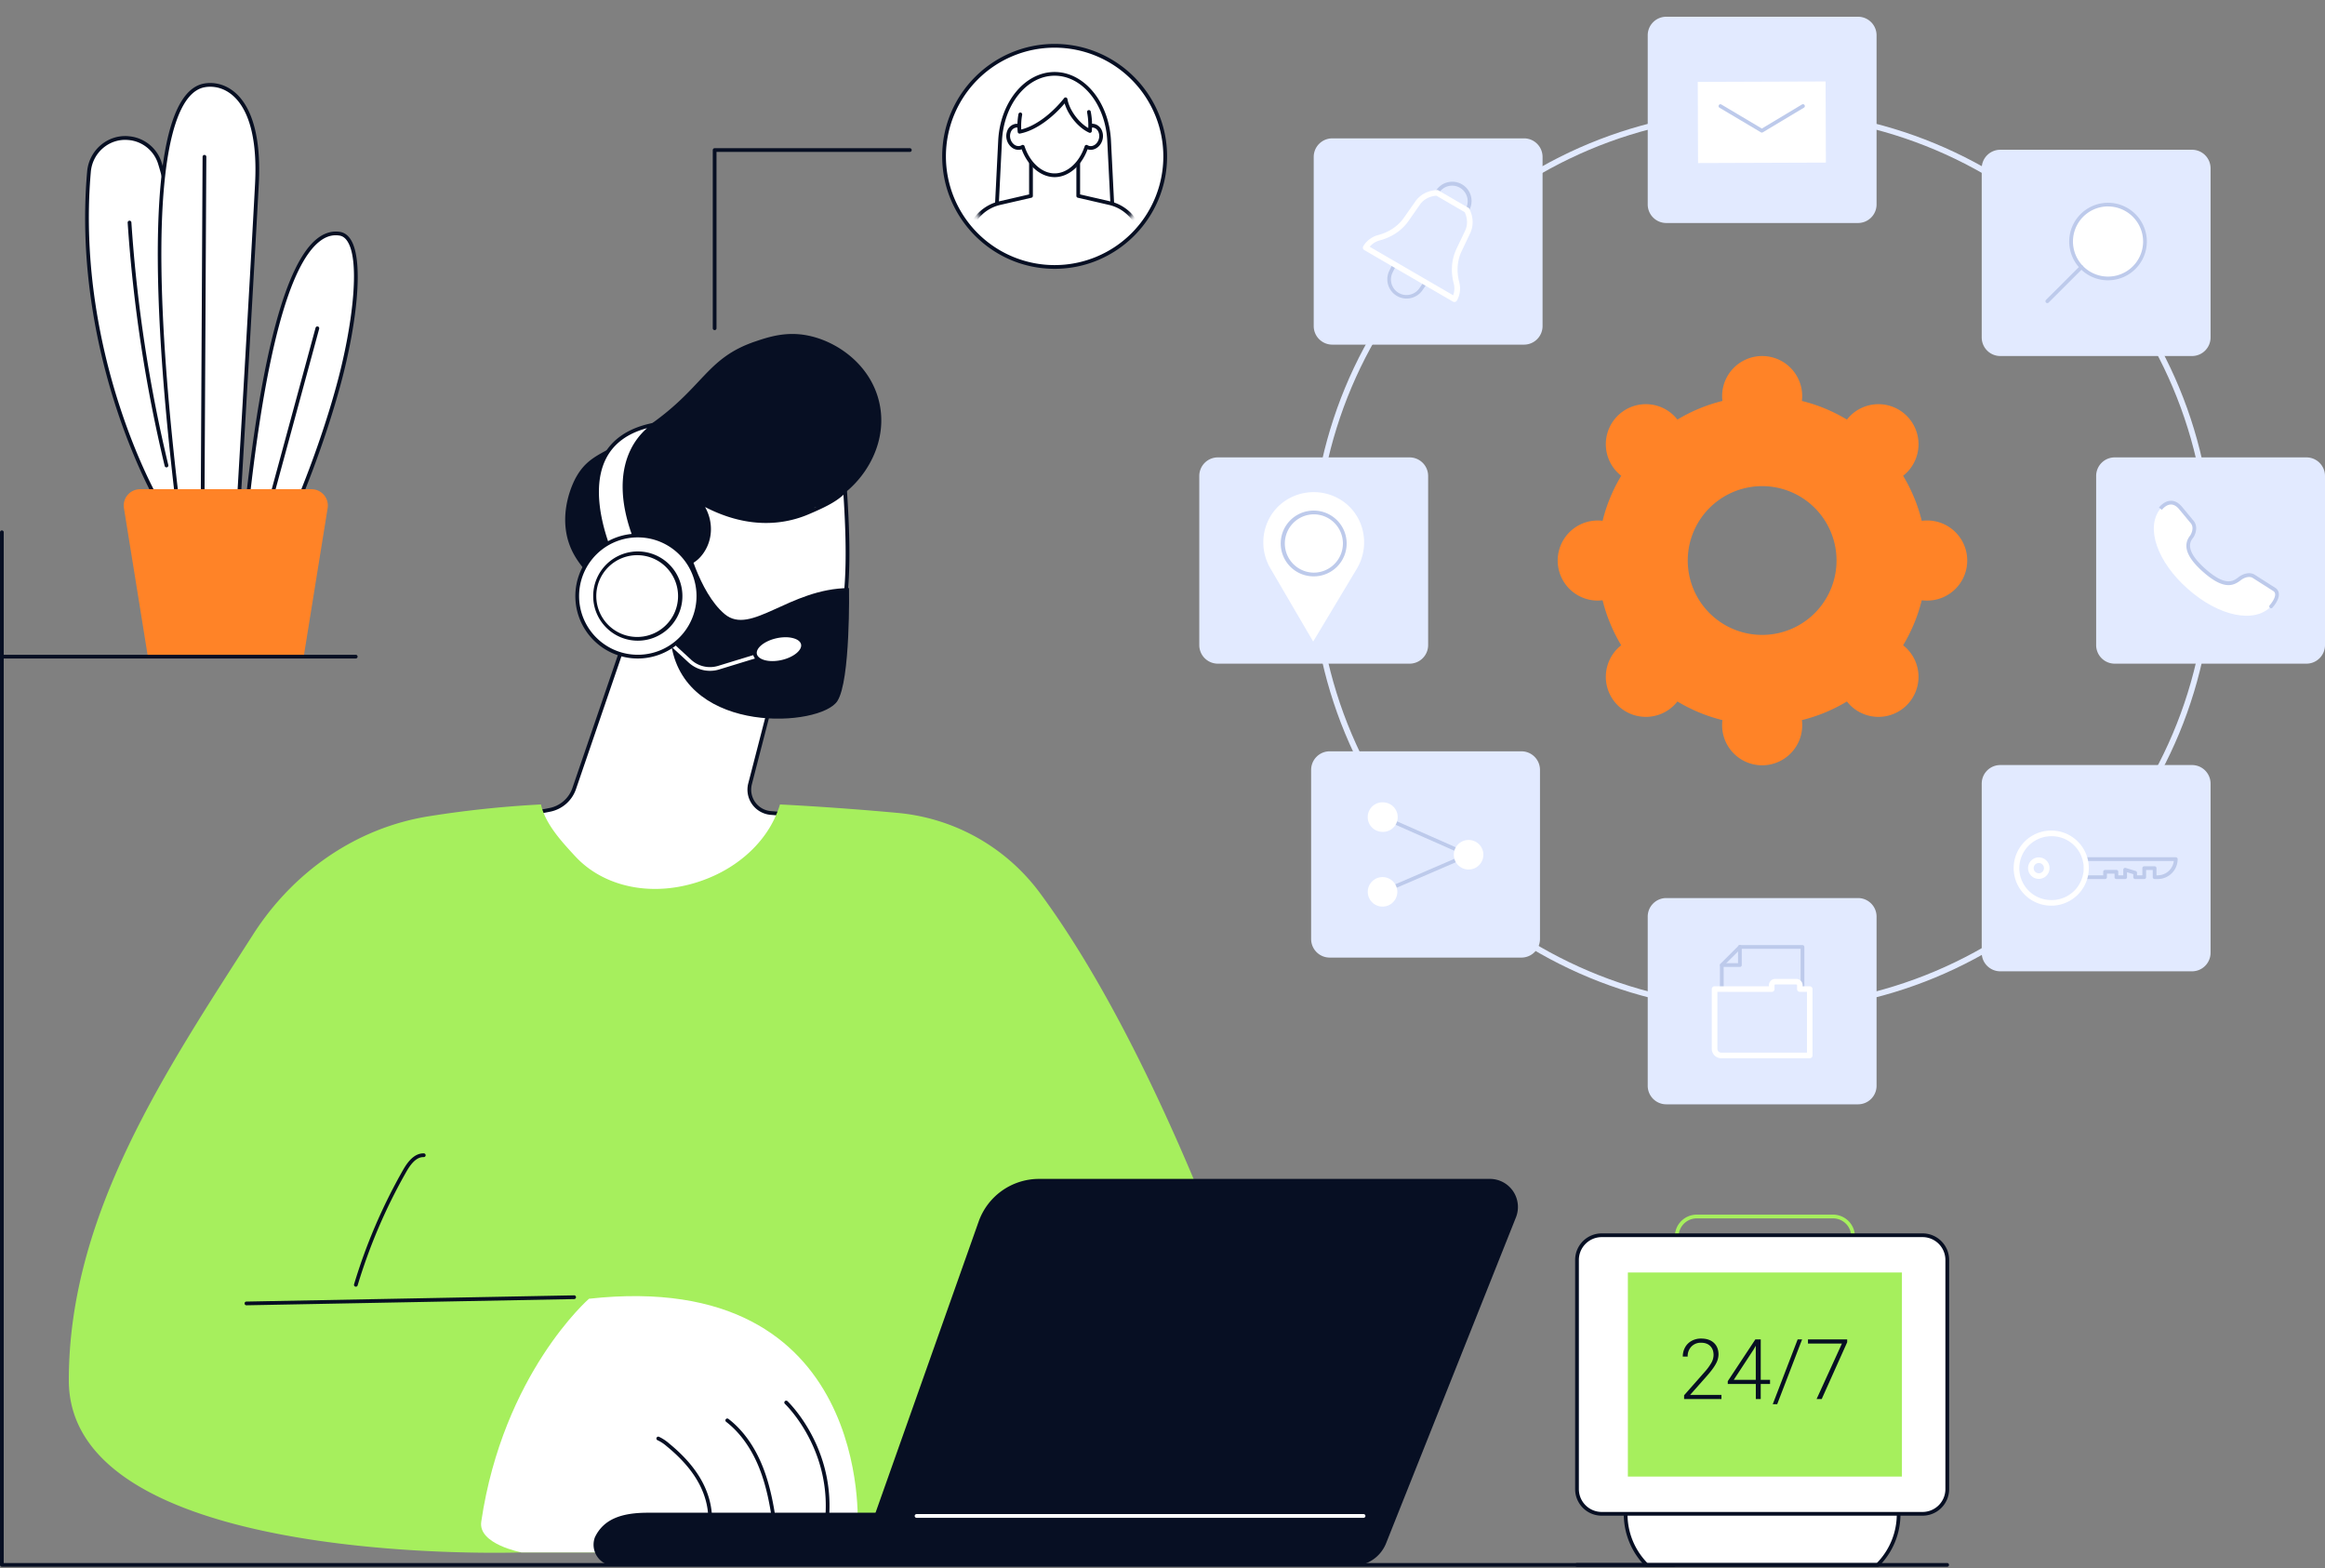 <svg width="470" height="317" fill="none" xmlns="http://www.w3.org/2000/svg"><rect width="100%" height="100%" fill="#808080" stroke="none"/><path d="M389.463 105.213a8.245 8.245 0 0 0-.981.065 33.047 33.047 0 0 0-3.767-9.103c.26-.201.508-.418.741-.65a8.094 8.094 0 0 0-5.724-13.82 8.095 8.095 0 0 0-5.725 2.371 8.065 8.065 0 0 0-.649.742 33.04 33.04 0 0 0-9.104-3.767 8.092 8.092 0 0 0-13.581-6.877 8.098 8.098 0 0 0-2.546 5.896c.003.328.024.655.065.98a33.053 33.053 0 0 0-9.104 3.768 7.917 7.917 0 0 0-.649-.742 8.094 8.094 0 0 0-13.82 5.725c0 2.147.853 4.206 2.371 5.725.234.23.481.447.741.649a33 33 0 0 0-3.767 9.103 8.088 8.088 0 0 0-6.16 1.813 8.1 8.1 0 0 0-2.434 8.974 8.088 8.088 0 0 0 4.401 4.677 8.095 8.095 0 0 0 3.211.664 8.72 8.72 0 0 0 .982-.065 32.998 32.998 0 0 0 3.767 9.103c-.26.202-.507.418-.741.649a8.102 8.102 0 0 0-1.755 8.823 8.091 8.091 0 0 0 7.48 4.998 8.092 8.092 0 0 0 5.724-2.371c.231-.234.448-.482.649-.741a33.045 33.045 0 0 0 9.104 3.766 8.107 8.107 0 0 0 .583 4.212 8.093 8.093 0 0 0 11.119 4.042 8.1 8.1 0 0 0 4.109-4.97 8.096 8.096 0 0 0 .251-3.284 33.033 33.033 0 0 0 9.104-3.766c.201.259.418.507.649.741a8.091 8.091 0 0 0 5.725 2.371 8.092 8.092 0 0 0 7.479-4.998 8.093 8.093 0 0 0-1.755-8.823 8.022 8.022 0 0 0-.741-.649 32.998 32.998 0 0 0 3.767-9.103c.325.04.653.062.981.065a8.083 8.083 0 0 0 5.801-2.33 8.1 8.1 0 0 0 1.786-8.892 8.08 8.08 0 0 0-1.786-2.641 8.11 8.11 0 0 0-5.801-2.33Zm-33.244 23.132a15.03 15.03 0 0 1-13.893-9.28 15.037 15.037 0 1 1 13.893 9.28Z" fill="#FF8327"/><path d="M356.219 204.526c-24.365 0-47.273-9.489-64.501-26.71s-26.71-40.134-26.71-64.5c0-24.367 9.489-47.271 26.71-64.5 17.222-17.227 40.136-26.71 64.501-26.71 24.364 0 47.27 9.488 64.498 26.71 17.229 17.224 26.711 40.135 26.711 64.5 0 24.364-9.489 47.272-26.711 64.5-17.221 17.228-40.134 26.71-64.498 26.71Zm0-181.302c-49.673 0-90.085 40.409-90.085 90.085 0 49.676 40.408 90.084 90.085 90.084 49.676 0 90.084-40.412 90.084-90.088 0-49.676-40.413-90.08-90.084-90.08Z" fill="#E2EAFF"/><path d="M466.247 92.46h-38.756a3.753 3.753 0 0 0-3.753 3.754v34.191a3.753 3.753 0 0 0 3.753 3.753h38.756a3.753 3.753 0 0 0 3.753-3.753v-34.19a3.754 3.754 0 0 0-3.753-3.754Z" fill="#E2EAFF"/><path d="m459.771 119.173-4.231-2.695c-.566-.343-1.662-.36-2.809.513-1.077.826-2.813 2.127-7.118-1.672-4.304-3.8-3.404-5.8-2.555-6.861.129-.159 1.028-1.682.16-2.858l-2.497-2.998c-2.054-2.299-3.897.096-4.005.231-3.039 3.794-.684 10.717 5.589 16.249 6.274 5.532 13.425 7.001 16.797 3.498.126-.123 2.128-2.39.669-3.407Z" fill="#fff"/><path d="M459.11 122.959a.385.385 0 0 1-.345-.23.378.378 0 0 1 .073-.409c.233-.245 1.163-1.412 1.08-2.243a.777.777 0 0 0-.363-.596l-4.218-2.683c-.461-.279-1.408-.245-2.377.5-1.471 1.127-3.394 2.021-7.597-1.688-3.354-2.96-4.205-5.375-2.599-7.38.008-.012.902-1.38.151-2.397l-2.478-2.989c-.514-.579-1.06-.87-1.615-.856-.895.025-1.601.828-1.797 1.073l-.596-.462c.251-.317 1.152-1.33 2.373-1.37.782-.031 1.525.355 2.207 1.118l2.5 3.016c1 1.354.068 3.056-.156 3.335-.529.663-1.937 2.419 2.51 6.335 4.09 3.609 5.623 2.433 6.638 1.654 1.257-.962 2.529-.966 3.233-.541l4.241 2.698a1.538 1.538 0 0 1 .695 1.151c.13 1.32-1.274 2.823-1.289 2.837a.378.378 0 0 1-.271.127Z" fill="#BDCAEB"/><path d="M375.596 3.382H336.84a3.753 3.753 0 0 0-3.753 3.753v34.191a3.753 3.753 0 0 0 3.753 3.753h38.756a3.753 3.753 0 0 0 3.753-3.753V7.135a3.753 3.753 0 0 0-3.753-3.753Z" fill="#E2EAFF"/><path d="m343.26 32.958 25.841-.09-.058-16.4-25.84.09.057 16.4Z" fill="#fff"/><path d="M356.157 26.8a.362.362 0 0 1-.191-.053l-8.373-4.974a.379.379 0 0 1 .099-.69c.097-.025.2-.01.286.041l8.179 4.86 8.109-4.86a.383.383 0 0 1 .428.013.379.379 0 0 1-.039.636l-8.302 4.974a.379.379 0 0 1-.196.053Z" fill="#BDCAEB"/><path d="M284.945 92.46h-38.756a3.753 3.753 0 0 0-3.753 3.754v34.191a3.753 3.753 0 0 0 3.753 3.753h38.756a3.753 3.753 0 0 0 3.753-3.753v-34.19a3.753 3.753 0 0 0-3.753-3.754Z" fill="#E2EAFF"/><path d="m265.459 129.688-8.654-14.806c-2.656-4.544-1.515-10.427 2.767-13.49a10.365 10.365 0 0 1 12.085.066c4.248 3.112 5.323 9.007 2.618 13.527l-8.816 14.703Z" fill="#fff"/><path d="M265.563 116.51h-.038a6.648 6.648 0 0 1-4.668-11.36 6.647 6.647 0 0 1 4.706-1.933h.036a6.646 6.646 0 0 1-.036 13.293Zm0-12.538a5.892 5.892 0 0 0-.033 11.783h.033a5.896 5.896 0 0 0 5.908-5.875 5.893 5.893 0 0 0-5.876-5.908h-.032Z" fill="#BDCAEB"/><path d="M443.115 30.272h-38.756a3.753 3.753 0 0 0-3.753 3.753v34.191a3.753 3.753 0 0 0 3.753 3.753h38.756a3.753 3.753 0 0 0 3.753-3.753v-34.19a3.753 3.753 0 0 0-3.753-3.754Z" fill="#E2EAFF"/><path d="M426.13 56.287a7.468 7.468 0 0 0 7.468-7.468 7.469 7.469 0 1 0-7.468 7.469Z" fill="#fff"/><path d="M426.13 56.664a7.844 7.844 0 0 1-7.244-4.85 7.86 7.86 0 0 1-.443-4.534 7.85 7.85 0 0 1 15.543 1.538 7.86 7.86 0 0 1-7.856 7.846Zm0-14.938a7.093 7.093 0 0 0-1.372 14.049 7.09 7.09 0 0 0 8.472-6.956 7.101 7.101 0 0 0-7.1-7.084v-.008Z" fill="#BDCAEB"/><path d="M413.867 61.268a.383.383 0 0 1-.349-.233.38.38 0 0 1 .082-.412l6.887-6.876a.38.38 0 0 1 .422-.1.374.374 0 0 1 .212.211.384.384 0 0 1-.1.422l-6.887 6.877a.378.378 0 0 1-.267.111Z" fill="#BDCAEB"/><path d="M308.077 27.97h-38.756a3.753 3.753 0 0 0-3.753 3.752v34.191a3.753 3.753 0 0 0 3.753 3.754h38.756a3.753 3.753 0 0 0 3.753-3.754v-34.19a3.753 3.753 0 0 0-3.753-3.754Z" fill="#E2EAFF"/><path d="M284.341 60.352a3.892 3.892 0 0 1-3.312-1.847 3.896 3.896 0 0 1-.171-3.79l.7-1.432a.39.39 0 0 1 .23-.195.372.372 0 0 1 .3.034l6.278 3.652a.381.381 0 0 1 .115.54l-.904 1.318a3.904 3.904 0 0 1-3.236 1.72Zm-2.283-6.374-.524 1.072a3.144 3.144 0 0 0 1.212 4.164 3.146 3.146 0 0 0 4.22-1.005l.684-.987-5.592-3.244ZM296.521 42.86a.385.385 0 0 1-.19-.051l-6.015-3.498a.38.38 0 0 1-.157-.475l.118-.275a.467.467 0 0 1 .034-.062 3.9 3.9 0 0 1 6.731 3.921.696.696 0 0 1-.039.062l-.182.236a.376.376 0 0 1-.3.142Zm-5.523-4.027 5.414 3.149a3.15 3.15 0 0 0-1.282-4.025 3.147 3.147 0 0 0-4.132.876Z" fill="#BDCAEB"/><path d="M294.001 61.052a.565.565 0 0 1-.284-.077L275.79 50.551a.55.55 0 0 1-.264-.342.571.571 0 0 1 .058-.43 4.966 4.966 0 0 1 3.031-2.265c2.21-.6 4.005-1.81 5.19-3.502l2.304-3.284c.949-1.383 2.545-2.225 4.377-2.31a.59.59 0 0 1 .31.078l6.015 3.496a.564.564 0 0 1 .22.233c.833 1.632.886 3.435.148 4.947l-1.712 3.614c-.887 1.863-1.057 4.018-.487 6.234a4.955 4.955 0 0 1-.476 3.75.565.565 0 0 1-.503.282ZM276.887 49.88l16.871 9.81c.285-.765.324-1.6.111-2.387-.635-2.476-.442-4.897.562-7.005l1.724-3.618c.56-1.149.534-2.522-.067-3.794l-5.719-3.325c-1.404.106-2.613.76-3.333 1.811l-2.296 3.288c-1.338 1.912-3.351 3.275-5.822 3.938a3.93 3.93 0 0 0-2.031 1.282Z" fill="#fff"/><path d="M375.596 181.54H336.84a3.753 3.753 0 0 0-3.753 3.753v34.191a3.754 3.754 0 0 0 3.753 3.754h38.756a3.754 3.754 0 0 0 3.753-3.754v-34.191a3.753 3.753 0 0 0-3.753-3.753Z" fill="#E2EAFF"/><path d="M364.372 200.313a.377.377 0 0 1-.376-.377v-8.138h-12.111l-3.443 3.44v4.705a.377.377 0 0 1-.636.251.377.377 0 0 1-.119-.251v-4.854a.378.378 0 0 1 .11-.267l3.665-3.661a.378.378 0 0 1 .268-.111h12.642a.378.378 0 0 1 .379.378v8.515a.38.38 0 0 1-.379.37Z" fill="#BDCAEB"/><path d="M351.73 195.459h-3.666a.376.376 0 0 1-.251-.12.375.375 0 0 1 0-.516.376.376 0 0 1 .251-.12h3.28v-3.282a.375.375 0 0 1 .022-.152.366.366 0 0 1 .205-.22.376.376 0 0 1 .507.22c.018.049.025.1.022.152v3.661a.376.376 0 0 1-.37.377Z" fill="#BDCAEB"/><path d="M365.836 213.923h-17.887a1.914 1.914 0 0 1-1.914-1.913v-12.067a.564.564 0 0 1 .566-.567h10.982v-.211a1.287 1.287 0 0 1 1.283-1.282h4.251c.34.001.666.136.907.376.24.241.375.567.376.906v.211h1.436a.567.567 0 0 1 .565.567v13.42a.566.566 0 0 1-.565.56Zm-18.663-13.422v11.509a.78.78 0 0 0 .781.78h17.321v-12.289h-1.432a.565.565 0 0 1-.566-.565v-.777a.155.155 0 0 0-.045-.106.149.149 0 0 0-.106-.043h-4.252a.148.148 0 0 0-.105.043.147.147 0 0 0-.045.106v.784a.567.567 0 0 1-.567.565l-10.984-.007Z" fill="#fff"/><path d="M443.115 154.652h-38.756a3.753 3.753 0 0 0-3.753 3.753v34.191a3.753 3.753 0 0 0 3.753 3.753h38.756a3.753 3.753 0 0 0 3.753-3.753v-34.191a3.753 3.753 0 0 0-3.753-3.753Z" fill="#E2EAFF"/><path d="M421.445 177.7a.381.381 0 0 1-.373-.347.377.377 0 0 1 .031-.182s.209-.514.209-1.675a6.305 6.305 0 0 0-.221-1.712.386.386 0 0 1 .053-.338.378.378 0 0 1 .305-.155h18.391c.1 0 .195.039.267.109a.376.376 0 0 1 .109.267 4.03 4.03 0 0 1-4.03 4.029h-.627a.38.38 0 0 1-.267-.109.388.388 0 0 1-.111-.267v-1.449h-1.343v1.447a.378.378 0 0 1-.11.267.374.374 0 0 1-.268.111h-1.839a.38.38 0 0 1-.377-.376v-.613l-1.263-.384v.997a.378.378 0 0 1-.379.378h-1.768a.379.379 0 0 1-.377-.378v-.714h-1.541v.715c0 .1-.041.196-.111.267a.381.381 0 0 1-.267.11l-4.093.002Zm.482-3.651c.091.477.137.962.137 1.447a7.57 7.57 0 0 1-.124 1.449h3.226v-.714a.378.378 0 0 1 .377-.379h2.287a.379.379 0 0 1 .379.379v.714h1.013v-1.13a.375.375 0 0 1 .488-.362l2.019.615a.381.381 0 0 1 .267.361v.514h1.084v-1.449a.379.379 0 0 1 .377-.376h2.099a.36.36 0 0 1 .144.029.364.364 0 0 1 .204.204.36.36 0 0 1 .028.145v1.447h.25a3.285 3.285 0 0 0 3.254-2.897l-17.509.003Z" fill="#BDCAEB"/><path d="M414.655 183.081a7.595 7.595 0 1 1 .01 0h-.01Zm.01-14.04a6.473 6.473 0 0 0-6.457 6.459 6.448 6.448 0 0 0 3.981 5.954c.782.324 1.621.49 2.467.489a6.446 6.446 0 0 0 4.63-1.852 6.451 6.451 0 0 0-4.63-11.05h.009Z" fill="#fff"/><path d="M412.146 177.665a2.174 2.174 0 0 1-1.536-3.709 2.174 2.174 0 0 1 3.343.329 2.174 2.174 0 0 1-1.807 3.38Zm0-3.212a1.041 1.041 0 0 0-.734 1.775 1.037 1.037 0 0 0 1.599-.158 1.041 1.041 0 0 0-.865-1.617Z" fill="#fff"/><path d="M307.555 151.876h-38.756a3.754 3.754 0 0 0-3.753 3.754v34.191a3.753 3.753 0 0 0 3.753 3.753h38.756a3.753 3.753 0 0 0 3.753-3.753V155.63a3.754 3.754 0 0 0-3.753-3.754Z" fill="#E2EAFF"/><path d="M282.218 179.479a.38.38 0 0 1-.332-.552.378.378 0 0 1 .183-.172l11.785-5.08a.368.368 0 0 1 .309-.037.381.381 0 0 1 .226.52.364.364 0 0 1-.097.126.366.366 0 0 1-.14.075l-11.785 5.082a.373.373 0 0 1-.149.038ZM294.013 171.938a.397.397 0 0 1-.152-.031l-11.739-5.181a.383.383 0 0 1-.227-.205.381.381 0 0 1 .092-.432.369.369 0 0 1 .291-.095.377.377 0 0 1 .149.047l11.738 5.188a.376.376 0 0 1-.152.723v-.014Z" fill="#BDCAEB"/><path d="m127.921 124.786-11.844 34.628a6.531 6.531 0 0 1-4.934 4.299l-5.274 1.027s13.711 29.763 36.813 24.778c23.101-4.986 18.031-24.78 18.031-24.78l-4.889-.395a4.738 4.738 0 0 1-4.271-3.855 4.748 4.748 0 0 1 .071-2.044l5.495-21.279s-22.391-18.038-29.198-12.379Z" fill="#fff"/><path d="M137.572 190.445c-7.791 0-15.391-3.804-22.236-11.192-6.284-6.784-9.775-14.282-9.81-14.357a.377.377 0 0 1 0-.331.39.39 0 0 1 .264-.198l5.274-1.027a6.168 6.168 0 0 0 4.648-4.05l11.847-34.626a.377.377 0 0 1 .115-.171c6.965-5.799 28.753 11.631 29.677 12.376a.378.378 0 0 1 .129.387l-5.49 21.284a4.36 4.36 0 0 0 2.065 4.873 4.357 4.357 0 0 0 1.798.553l4.89.396a.372.372 0 0 1 .343.282c.085.331 2.029 8.181-2.385 15.326-3.065 4.966-8.423 8.296-15.924 9.914-1.71.372-3.455.56-5.205.561Zm-31.15-25.431c.837 1.687 4.137 7.975 9.48 13.739 5.693 6.141 14.95 12.929 26.711 10.393 7.29-1.574 12.483-4.794 15.437-9.565 3.81-6.163 2.652-13.076 2.359-14.49l-4.611-.371a5.118 5.118 0 0 1-3.75-2.129 5.1 5.1 0 0 1-.784-4.241l5.433-21.041c-2.171-1.712-22.186-17.235-28.448-12.297l-11.819 34.523a6.94 6.94 0 0 1-5.221 4.548l-4.787.931Z" fill="#070F23"/><path d="M177.826 81.734c2.024 9.99-5.753 19.048-12.482 20.717-.236.059-.476.112-.71.163-.144.506-.326 1-.545 1.478-2.645 5.79-10.218 8.605-16.579 8.03a89.392 89.392 0 0 0-6.791 8.191c-8.133 11.09-13.905 6.102-22.354-4.878-1.125-1.46-2.74-3.327-3.596-6.422-1.669-6.147 1.221-11.683 1.589-12.364 2.757-5.1 6.304-4.91 14.105-10.148 11.857-7.964 12.064-14.05 22.259-17.49 2.698-.911 6.094-2.01 10.333-1.233 6.172 1.13 13.172 6.064 14.771 13.956Z" fill="#070F23"/><path d="M135.993 130.17s5.738 13.25 20.768 10.803c15.029-2.447 15.41-21.564 14.069-41.877-1.503 1.919-4.866 3.397-7.522 4.525-10.811 4.596-20.531-1.43-21.962-2.2 2.568 3.162 2.58 7.46.411 10.367-1.199 1.606-2.921 2.765-6.912 2.832 0 0-2.437-6.362-8.108-2.669-5.671 3.693-3.561 19.278 9.256 18.219Z" fill="#fff"/><path d="M153.177 141.649c-11.436 0-16.596-9.427-17.415-11.083-5.561.366-9.918-2.438-11.663-7.534-1.541-4.499-.473-9.504 2.433-11.398 1.765-1.149 3.424-1.484 4.928-.996 2.15.697 3.296 2.859 3.631 3.595 3.919-.118 5.377-1.352 6.363-2.674 2.157-2.894 1.991-6.965-.401-9.905a.381.381 0 0 1 .002-.48.382.382 0 0 1 .471-.092l.289.171c9.308 5.216 16.745 3.979 21.346 2.024 2.339-.995 5.873-2.496 7.371-4.41a.378.378 0 0 1 .675.206c1.262 19.116 1.296 39.724-14.383 42.277a22.84 22.84 0 0 1-3.647.299Zm-17.183-11.855a.373.373 0 0 1 .342.226c.056.13 5.808 12.948 20.36 10.58 14.821-2.413 14.992-22.064 13.81-40.593-1.636 1.577-4.366 2.818-7.054 3.962-4.575 1.945-11.852 3.207-20.92-1.475 1.713 3.035 1.579 6.764-.476 9.52-1.068 1.433-2.76 2.911-7.208 2.985a.38.38 0 0 1-.353-.242c-.01-.027-1.058-2.688-3.27-3.404-1.276-.412-2.716-.104-4.28.915-2.629 1.712-3.564 6.335-2.13 10.52 1.652 4.826 5.821 7.444 11.149 7.006h.03Z" fill="#070F23"/><path d="M135.108 124.56a.377.377 0 0 1-.357-.255c-.331-.968-.673-1.968-1.266-2.791-.632-.882-1.482-1.42-2.337-1.478a.38.38 0 0 1-.351-.402.385.385 0 0 1 .404-.351c1.079.073 2.134.726 2.897 1.789.658.916 1.019 1.969 1.37 2.99a.377.377 0 0 1-.235.479.376.376 0 0 1-.125.019Z" fill="#070F23"/><path d="M138.743 109.052s2.449 10.632 7.75 15.085c5.301 4.453 13.055-5.185 25.135-5.26 0 0 .332 18.728-2.36 22.849-3.398 5.202-30.364 6.983-33.523-11.103 0 0 2.868-8.702-1.149-15.55l4.147-6.021Z" fill="#070F23"/><path d="M132.509 85.783s-11.377 6.008-3.524 24.485l-5.056 2.739s-11.437-23.637 8.58-27.224Z" fill="#fff"/><path d="M123.93 113.388a.386.386 0 0 1-.249-.094.364.364 0 0 1-.091-.121c-.246-.513-5.975-12.547-1.758-20.822 1.883-3.68 5.445-6.013 10.616-6.94a.377.377 0 0 1 .414.51.378.378 0 0 1-.171.196c-.028.014-2.784 1.512-4.565 5.188-2.364 4.88-1.945 11.386 1.212 18.812a.376.376 0 0 1-.171.481l-5.056 2.74a.373.373 0 0 1-.181.05Zm6.883-26.841c-3.971 1.06-6.758 3.121-8.301 6.148-3.654 7.17.685 17.717 1.601 19.79l4.402-2.397c-3.954-9.494-2.759-15.656-1.043-19.166a13.725 13.725 0 0 1 3.341-4.375Z" fill="#070F23"/><path d="M143.529 135.607a6.395 6.395 0 0 1-4.327-1.683l-8.006-7.38a.366.366 0 0 1-.121-.263.377.377 0 0 1 .635-.291l8.006 7.379a5.619 5.619 0 0 0 5.445 1.238l12.201-3.741a.377.377 0 0 1 .451.257.38.38 0 0 1-.022.279.38.38 0 0 1-.208.186l-12.2 3.742a6.333 6.333 0 0 1-1.854.277Z" fill="#fff"/><path d="M158.04 133.805c2.671-.585 4.584-2.214 4.272-3.637-.312-1.423-2.73-2.103-5.402-1.517-2.671.585-4.584 2.213-4.272 3.637.312 1.423 2.73 2.103 5.402 1.517Z" fill="#fff"/><path d="M156.153 134.391a6.76 6.76 0 0 1-1.807-.229c-1.16-.327-1.9-.964-2.082-1.796-.359-1.653 1.644-3.447 4.563-4.086 1.351-.296 2.69-.291 3.767.012 1.161.327 1.899.964 2.081 1.796.359 1.651-1.644 3.445-4.563 4.086-.644.142-1.3.215-1.959.217Zm2.637-5.575a8.445 8.445 0 0 0-1.8.202c-2.423.529-4.25 1.99-3.988 3.187.118.537.685.986 1.541 1.229.963.271 2.17.271 3.402 0 2.422-.531 4.248-1.99 3.986-3.186-.118-.547-.667-.983-1.541-1.23a5.894 5.894 0 0 0-1.597-.202h-.003Z" fill="#070F23"/><path d="M128.949 132.735c6.749 0 12.22-5.48 12.22-12.24s-5.471-12.241-12.22-12.241c-6.748 0-12.22 5.481-12.22 12.241s5.472 12.24 12.22 12.24Z" fill="#fff"/><path d="M128.949 133.114a12.614 12.614 0 0 1-12.401-15.068 12.625 12.625 0 0 1 9.91-9.926 12.625 12.625 0 0 1 12.961 5.363 12.62 12.62 0 0 1-10.47 19.631Zm0-24.485a11.867 11.867 0 0 0-11.661 14.164 11.86 11.86 0 0 0 9.314 9.334 11.864 11.864 0 1 0 2.347-23.496v-.002Z" fill="#070F23"/><path d="M128.949 129.137c4.764 0 8.626-3.869 8.626-8.642s-3.862-8.641-8.626-8.641c-4.764 0-8.626 3.868-8.626 8.641s3.862 8.642 8.626 8.642Z" fill="#fff"/><path d="M128.95 129.515a9.022 9.022 0 0 1-6.401-15.393 9.018 9.018 0 0 1 13.883 1.361 9.023 9.023 0 0 1-7.482 14.032Zm0-17.285a8.265 8.265 0 1 0-.033 16.528 8.265 8.265 0 0 0 .033-16.528Z" fill="#070F23"/><path d="M210.197 180.479a40.331 40.331 0 0 0-28.722-16.15 599.952 599.952 0 0 0-23.8-1.712 20.846 20.846 0 0 1-2.113 4.726c-2.64 4.347-6.777 7.691-11.386 9.759-4.609 2.069-9.773 3.019-14.812 2.411-4.935-.596-9.63-2.698-13.04-6.373-2.776-2.989-6.111-6.606-6.966-10.523a214.831 214.831 0 0 0-22.537 2.368c-14.81 2.318-27.567 11.287-35.647 23.906-17.635 27.529-37.262 56.593-37.262 90.12 0 38.117 91.507 34.807 91.507 34.807h89.216l57.059-48.479s-17.766-52.81-41.497-84.86Z" fill="#A6EF5D"/><path d="M97.284 307.612c-.675 4.547 8.135 6.198 8.135 6.198h27.297l40.65-5.226s3.172-52.376-54.298-46.048c0 0-17.343 15.086-21.784 45.076Z" fill="#fff"/><path d="M143.426 309.164h-.054a.384.384 0 0 1-.321-.428c.428-2.934-.258-6.193-1.934-9.177-1.404-2.498-3.48-4.856-6.346-7.203a8.05 8.05 0 0 0-1.801-1.199.367.367 0 0 1-.24-.203.37.37 0 0 1-.004-.314.37.37 0 0 1 .235-.209.376.376 0 0 1 .312.041c.716.344 1.38.784 1.976 1.308 2.94 2.409 5.075 4.836 6.525 7.419 1.759 3.129 2.476 6.556 2.026 9.654a.381.381 0 0 1-.374.311ZM156.566 308.411a.382.382 0 0 1-.248-.092.383.383 0 0 1-.126-.232c-.493-3.479-1.198-7.549-2.722-11.358-1.574-3.938-3.883-7.159-6.678-9.308a.392.392 0 0 1-.097-.11.375.375 0 0 1 .278-.562.375.375 0 0 1 .278.075c2.911 2.225 5.298 5.559 6.921 9.626 1.549 3.881 2.269 8.008 2.769 11.531a.383.383 0 0 1-.072.28.382.382 0 0 1-.249.147l-.054.003ZM167.091 308.411h-.045a.378.378 0 0 1-.33-.419c1.775-14.874-7.962-24.127-8.061-24.218a.374.374 0 0 1-.001-.515.38.38 0 0 1 .514-.038c.101.094 10.116 9.611 8.296 24.86a.38.38 0 0 1-.124.236.381.381 0 0 1-.249.094Z" fill="#070F23"/><path d="M272.632 316.527H124.356a4.37 4.37 0 0 1-2.481-.724 4.277 4.277 0 0 1-1.615-5.044c1.75-3.668 5.363-4.966 10.706-4.966h151.395l-1.965 5.339a8.295 8.295 0 0 1-7.764 5.395Z" fill="#070F23"/><path d="M273.473 316.527a7.236 7.236 0 0 0 4.064-1.249 7.235 7.235 0 0 0 2.663-3.314l26.25-65.877a5.678 5.678 0 0 0-2.613-7.114 5.667 5.667 0 0 0-2.659-.661H210.05a12.958 12.958 0 0 0-12.22 8.636l-24.641 69.579h100.284Z" fill="#070F23"/><path d="M275.605 306.824h-90.344a.375.375 0 0 1-.353-.377.377.377 0 0 1 .353-.378h90.349a.379.379 0 1 1 0 .755h-.005Z" fill="#fff"/><path d="M49.796 263.863a.376.376 0 0 1-.353-.377.38.38 0 0 1 .353-.378l66.291-1.258a.375.375 0 0 1 .353.377.38.38 0 0 1-.353.378l-66.295 1.258h.004ZM71.935 260.101a.376.376 0 0 1-.361-.486 111.585 111.585 0 0 1 9.89-23.084c.844-1.483 2.206-3.445 4.232-3.38a.38.38 0 0 1 .348.383.379.379 0 0 1-.36.372h-.014c-1.625-.063-2.803 1.687-3.55 3a110.774 110.774 0 0 0-9.824 22.928.374.374 0 0 1-.361.267Z" fill="#070F23"/><path d="M338.39 316.715H.377a.377.377 0 0 1-.377-.376V107.575a.377.377 0 0 1 .378-.353.376.376 0 0 1 .377.353V315.96H338.39a.384.384 0 0 1 .251.119.382.382 0 0 1 0 .517.38.38 0 0 1-.251.119Z" fill="#070F23"/><path d="M374.599 261.411h-35.646a.378.378 0 0 1-.349-.232.361.361 0 0 1-.029-.145v-11.081a4.419 4.419 0 0 1 4.415-4.416h27.567a4.419 4.419 0 0 1 4.416 4.416v11.081a.377.377 0 0 1-.374.377Zm-35.271-.755h34.893v-10.703a3.667 3.667 0 0 0-3.661-3.661h-27.566a3.667 3.667 0 0 0-3.661 3.661l-.005 10.703Z" fill="#A6EF5D"/><path d="M379.57 316.339h-46.702a14.49 14.49 0 0 1-3.143-15.801 14.504 14.504 0 0 1 3.143-4.703l.142-.144h46.414l.143.144a14.504 14.504 0 0 1 4.246 10.252 14.508 14.508 0 0 1-4.246 10.252h.003Z" fill="#fff"/><path d="M379.57 316.715h-46.704a.379.379 0 0 1-.267-.111 14.897 14.897 0 0 1 0-21.036l.142-.142a.362.362 0 0 1 .267-.112h46.416a.37.37 0 0 1 .266.112l.143.142a14.893 14.893 0 0 1 0 21.036.383.383 0 0 1-.122.083.378.378 0 0 1-.145.028h.004Zm-46.547-.755h46.388a14.126 14.126 0 0 0-.11-19.861l-.033-.031h-46.102l-.031.031a14.134 14.134 0 0 0-.112 19.861Z" fill="#070F23"/><path d="M388.656 249.705h-64.875a4.988 4.988 0 0 0-4.988 4.987v46.336a4.988 4.988 0 0 0 4.988 4.988h64.875a4.988 4.988 0 0 0 4.988-4.988v-46.336a4.988 4.988 0 0 0-4.988-4.987Z" fill="#fff"/><path d="M388.657 306.392h-64.879a5.365 5.365 0 0 1-3.791-1.573 5.365 5.365 0 0 1-1.573-3.791v-46.337a5.37 5.37 0 0 1 5.364-5.365h64.877a5.37 5.37 0 0 1 5.364 5.365v46.337a5.37 5.37 0 0 1-5.362 5.364Zm-64.879-56.311a4.623 4.623 0 0 0-4.609 4.61v46.337a4.618 4.618 0 0 0 1.354 3.255 4.618 4.618 0 0 0 3.255 1.354h64.877a4.618 4.618 0 0 0 3.255-1.354 4.618 4.618 0 0 0 1.354-3.255v-46.337a4.623 4.623 0 0 0-4.609-4.61h-64.877ZM393.644 316.715h-74.851a.36.36 0 0 1-.152-.021.381.381 0 0 1-.251-.356.375.375 0 0 1 .251-.357.395.395 0 0 1 .152-.021h74.851a.38.38 0 0 1 .251.636.375.375 0 0 1-.251.119Z" fill="#070F23"/><path d="M384.477 257.232h-55.402v41.255h55.402v-41.255Z" fill="#A6EF5D"/><path d="M347.995 282.814h-7.554v-.762l4.133-4.688a10.86 10.86 0 0 0 1.426-1.956c.251-.461.387-.975.398-1.5 0-.761-.224-1.364-.671-1.809-.448-.445-1.064-.668-1.848-.666a2.607 2.607 0 0 0-1.967.777 2.8 2.8 0 0 0-.75 2.022h-.986a3.792 3.792 0 0 1 .46-1.856 3.306 3.306 0 0 1 1.308-1.311 3.873 3.873 0 0 1 1.935-.478c1.104 0 1.967.29 2.589.87.622.579.932 1.369.931 2.369a4.016 4.016 0 0 1-.525 1.848c-.352.668-.969 1.501-1.851 2.501l-3.365 3.801h6.335l.002.838ZM355.931 278.932h1.884v.837h-1.884v3.045h-.991v-3.048h-5.672v-.563l5.581-8.45h1.086l-.004 8.179Zm-5.449 0h4.451v-6.892l-.438.762-4.013 6.13ZM359.261 283.853h-.897l5.036-13.097h.894l-5.033 13.097ZM373.409 271.328l-5.152 11.489h-1.035l5.119-11.215h-6.859v-.846h7.927v.572Z" fill="#070F23"/><path d="M32.755 102.69c-.466-.267-18.044-30.477-14.777-67.987.353-4.037 3.863-7.124 7.902-6.79l.192.017a7.29 7.29 0 0 1 6.25 5.094c2.225 7.126 6.119 25.705 7.008 69.668l-6.575-.002Z" fill="#fff"/><path d="M39.334 103.07h-6.58a.377.377 0 0 1-.188-.051c-.444-.255-5.036-8.335-8.957-20.24-3.68-11.169-7.705-28.578-5.992-48.113.373-4.28 4.099-7.482 8.31-7.135l.194.019a7.64 7.64 0 0 1 6.575 5.357c2.241 7.204 6.137 25.855 7.02 69.773a.386.386 0 0 1-.382.39Zm-6.397-.755h6.012c-.9-43.557-4.758-62.035-6.982-69.173a6.889 6.889 0 0 0-5.926-4.83l-.171-.015c-3.808-.322-7.171 2.568-7.509 6.444-1.676 19.208 2.238 36.35 5.822 47.351 3.83 11.785 8.083 19.218 8.755 20.223Z" fill="#070F23"/><path d="M33.657 94.48a.379.379 0 0 1-.367-.29 294.907 294.907 0 0 1-7.482-49.176.379.379 0 0 1 .353-.402.382.382 0 0 1 .4.353 294.134 294.134 0 0 0 7.464 49.05.38.38 0 0 1-.368.465Z" fill="#070F23"/><path d="M36.015 102.69h12.177s2.81-47.694 3.746-65.526c.937-17.833-6.633-20.686-10.694-19.89-2.84.559-15.057 4.305-5.23 85.416Z" fill="#fff"/><path d="M48.191 103.07H36.014a.384.384 0 0 1-.375-.333c-6.468-53.38-4.503-83.863 5.53-85.832 1.049-.206 3.768-.439 6.387 1.835 2.498 2.17 5.353 7.13 4.758 18.444-.926 17.636-3.718 65.054-3.746 65.53a.376.376 0 0 1-.377.356Zm-11.841-.755h11.485c.259-4.42 2.846-48.351 3.726-65.17.577-11.012-2.128-15.777-4.5-17.835-2.371-2.058-4.807-1.849-5.746-1.664-3.229.632-5.605 4.741-7.071 12.201-2.724 13.943-2.017 38.326 2.106 72.468Z" fill="#070F23"/><path d="M49.877 102.69h9.879s5.27-12.039 8.888-25.642c3.618-13.604 5.092-29.058 0-29.806-5.092-.748-13.352 5.367-18.768 55.448Z" fill="#fff"/><path d="M59.756 103.07h-9.88a.372.372 0 0 1-.28-.127.364.364 0 0 1-.094-.293c3.374-31.217 8.312-49.542 14.673-54.463 1.428-1.106 2.95-1.55 4.525-1.317.856.127 1.586.623 2.148 1.474 2.864 4.351 1.142 17.602-1.838 28.803-3.583 13.475-8.854 25.575-8.903 25.697a.376.376 0 0 1-.351.226Zm-9.46-.755h9.212c.736-1.712 5.479-12.956 8.771-25.361 2.843-10.683 4.66-24.06 1.939-28.199-.444-.674-.977-1.047-1.627-1.143-1.384-.202-2.676.17-3.954 1.166-6.165 4.772-10.989 22.786-14.34 53.537h-.001Z" fill="#070F23"/><path d="M54.655 101.734a.386.386 0 0 1-.328-.19.377.377 0 0 1-.037-.287l9.503-34.993a.376.376 0 1 1 .728.197l-9.503 34.994a.375.375 0 0 1-.363.279ZM40.961 102.132a.38.38 0 0 1-.377-.379l.369-70.06a.376.376 0 1 1 .753.004l-.368 70.06a.376.376 0 0 1-.377.375Z" fill="#070F23"/><path d="M62.961 98.894H28.31a3.3 3.3 0 0 0-3.254 3.826l4.835 30.017h31.505l4.835-30.017a3.3 3.3 0 0 0-3.27-3.826Z" fill="#FF8327"/><path d="M71.935 133.114H.377a.381.381 0 0 1-.353-.378.377.377 0 0 1 .353-.377h71.558a.377.377 0 0 1 .353.377.38.38 0 0 1-.353.378ZM144.465 66.734a.378.378 0 0 1-.378-.379v-36.02a.378.378 0 0 1 .378-.378h39.485a.377.377 0 0 1 .353.378.376.376 0 0 1-.353.377h-39.108v35.65a.377.377 0 0 1-.377.372Z" fill="#070F23"/><path d="M228.999 47.418c8.729-8.73 8.729-22.883 0-31.612-8.729-8.73-22.882-8.73-31.612 0-8.729 8.73-8.729 22.882 0 31.612 8.73 8.729 22.883 8.729 31.612 0Z" fill="#fff"/><path d="M213.193 54.342c-12.533 0-22.729-10.198-22.729-22.73 0-12.534 10.196-22.732 22.729-22.732 12.534 0 22.732 10.198 22.732 22.731 0 12.533-10.198 22.731-22.732 22.731Zm0-44.707a21.976 21.976 0 1 0 21.977 21.976 22.003 22.003 0 0 0-21.977-21.976Z" fill="#070F23"/><mask id="a" style="mask-type:luminance" maskUnits="userSpaceOnUse" x="193" y="12" width="40" height="40"><path d="M227.037 45.456c7.646-7.646 7.646-20.043 0-27.689-7.646-7.646-20.043-7.646-27.689 0-7.646 7.646-7.646 20.043 0 27.69 7.646 7.645 20.043 7.645 27.689 0Z" fill="#fff"/></mask><g mask="url(#a)"><path d="M225.432 53.156h-24.485a.377.377 0 0 1-.376-.396l1.217-24.335c.39-7.783 5.397-13.87 11.398-13.87 6.001 0 11.008 6.094 11.398 13.87l1.218 24.335a.382.382 0 0 1-.377.396h.007Zm-24.077-.755h23.68l-1.199-23.939c-.368-7.38-5.044-13.158-10.643-13.158-5.599 0-10.273 5.779-10.643 13.158l-1.195 23.939Z" fill="#070F23"/><path d="M230.462 46.92a8.422 8.422 0 0 0-6.196-5.87l-6.303-1.448v-7.955h-9.55v7.955l-6.293 1.448a8.417 8.417 0 0 0-6.201 5.866l-2.398 12.696h39.354l-2.413-12.692Z" fill="#fff"/><path d="M232.87 59.993h-39.354a.378.378 0 0 1-.371-.447l2.397-12.696a8.815 8.815 0 0 1 6.486-6.164l6.006-1.383v-7.656a.38.38 0 0 1 .377-.378h9.552a.379.379 0 0 1 .379.378v7.656l6.006 1.383a8.802 8.802 0 0 1 6.477 6.13.195.195 0 0 1 0 .034l2.397 12.696a.37.37 0 0 1-.211.41.378.378 0 0 1-.16.037h.019Zm-38.898-.755h38.442l-2.315-12.229a8.043 8.043 0 0 0-5.917-5.588l-6.299-1.45a.378.378 0 0 1-.293-.369v-7.578h-8.794v7.578a.373.373 0 0 1-.293.369l-6.292 1.45a8.047 8.047 0 0 0-5.922 5.605l-2.317 12.212Z" fill="#070F23"/><path d="M221.191 25.452a1.711 1.711 0 0 0-1.027.072c-.278-4.417-3.291-7.414-6.971-7.414-3.679 0-6.693 2.997-6.97 7.414a1.712 1.712 0 0 0-1.027-.072c-1.028.257-1.624 1.452-1.322 2.671.301 1.22 1.387 1.997 2.419 1.74.163-.042.318-.107.461-.195 1.065 3.253 3.547 5.76 6.439 5.76s5.375-2.498 6.44-5.76c.142.088.298.154.46.195 1.028.257 2.117-.514 2.42-1.74.303-1.226-.29-2.414-1.322-2.67Z" fill="#fff"/><path d="M213.193 35.806c-2.782 0-5.418-2.241-6.659-5.621a2.154 2.154 0 0 1-1.945-.332 2.947 2.947 0 0 1-.894-3.596 2.152 2.152 0 0 1 1.409-1.175c.255-.063.52-.075.78-.037.453-4.267 3.468-7.317 7.309-7.317 3.84 0 6.849 3.05 7.309 7.317a2.02 2.02 0 0 1 1.615.467c.244.203.439.458.574.745.291.608.358 1.3.188 1.954-.353 1.417-1.642 2.32-2.877 2.015a1.67 1.67 0 0 1-.15-.045c-1.242 3.384-3.877 5.625-6.659 5.625Zm-6.44-6.517a.39.39 0 0 1 .273.116c.04.041.069.09.087.145 1.073 3.29 3.517 5.5 6.08 5.5s5.008-2.21 6.08-5.5a.376.376 0 0 1 .229-.237.378.378 0 0 1 .327.031c.11.069.23.12.355.152.829.206 1.712-.451 1.962-1.465.127-.48.08-.988-.132-1.437a1.414 1.414 0 0 0-.916-.776 1.314 1.314 0 0 0-.799.059.381.381 0 0 1-.341-.034.377.377 0 0 1-.173-.295c-.257-4.09-3.031-7.061-6.594-7.061s-6.335 2.97-6.594 7.061a.368.368 0 0 1-.171.295.376.376 0 0 1-.342.034 1.317 1.317 0 0 0-.791-.065 1.411 1.411 0 0 0-.915.775 2.194 2.194 0 0 0 .656 2.646 1.418 1.418 0 0 0 1.171.257c.127-.033.247-.084.358-.153a.38.38 0 0 1 .19-.048Z" fill="#070F23"/><path d="M206.107 26.634c3.486-.656 7.119-3.767 9.3-6.558.427 2.484 2.625 5.385 4.93 6.405 0 0 1.097-9.888-7.144-9.57-8.241.32-7.086 9.723-7.086 9.723Z" fill="#fff"/><path d="M206.106 27.01a.371.371 0 0 1-.222-.073.376.376 0 0 1-.153-.259 13.168 13.168 0 0 1 .159-3.643.38.38 0 0 1 .674-.134.374.374 0 0 1 .069.27c-.178.99-.24 1.998-.186 3.002 3.383-.823 6.753-3.883 8.662-6.335a.38.38 0 0 1 .574-.024c.05.054.083.121.095.194.375 2.186 2.245 4.746 4.219 5.874.042-1.064-.04-2.13-.243-3.176a.384.384 0 0 1 .055-.284.388.388 0 0 1 .24-.161.375.375 0 0 1 .388.159.374.374 0 0 1 .057.135c.258 1.305.331 2.64.217 3.964a.376.376 0 0 1-.527.303c-2.158-.955-4.252-3.496-4.966-5.917-2.133 2.532-5.59 5.446-9.04 6.095a.47.47 0 0 1-.072.01Z" fill="#070F23"/></g><path d="M293.891 172.75a2.99 2.99 0 0 1 1.875-2.739 2.982 2.982 0 0 1 3.247.684 2.982 2.982 0 0 1 .609 3.262 2.982 2.982 0 0 1-3.92 1.571 2.993 2.993 0 0 1-1.597-1.634 3.003 3.003 0 0 1-.214-1.144ZM282.459 180.517a2.985 2.985 0 0 0-2.745-3.206 2.984 2.984 0 0 0-3.209 2.741 2.984 2.984 0 0 0 2.744 3.206 2.983 2.983 0 0 0 3.21-2.741ZM282.54 165.411a2.984 2.984 0 0 0-2.746-3.205 2.984 2.984 0 1 0-.462 5.947 2.984 2.984 0 0 0 3.208-2.742Z" fill="#fff"/></svg>